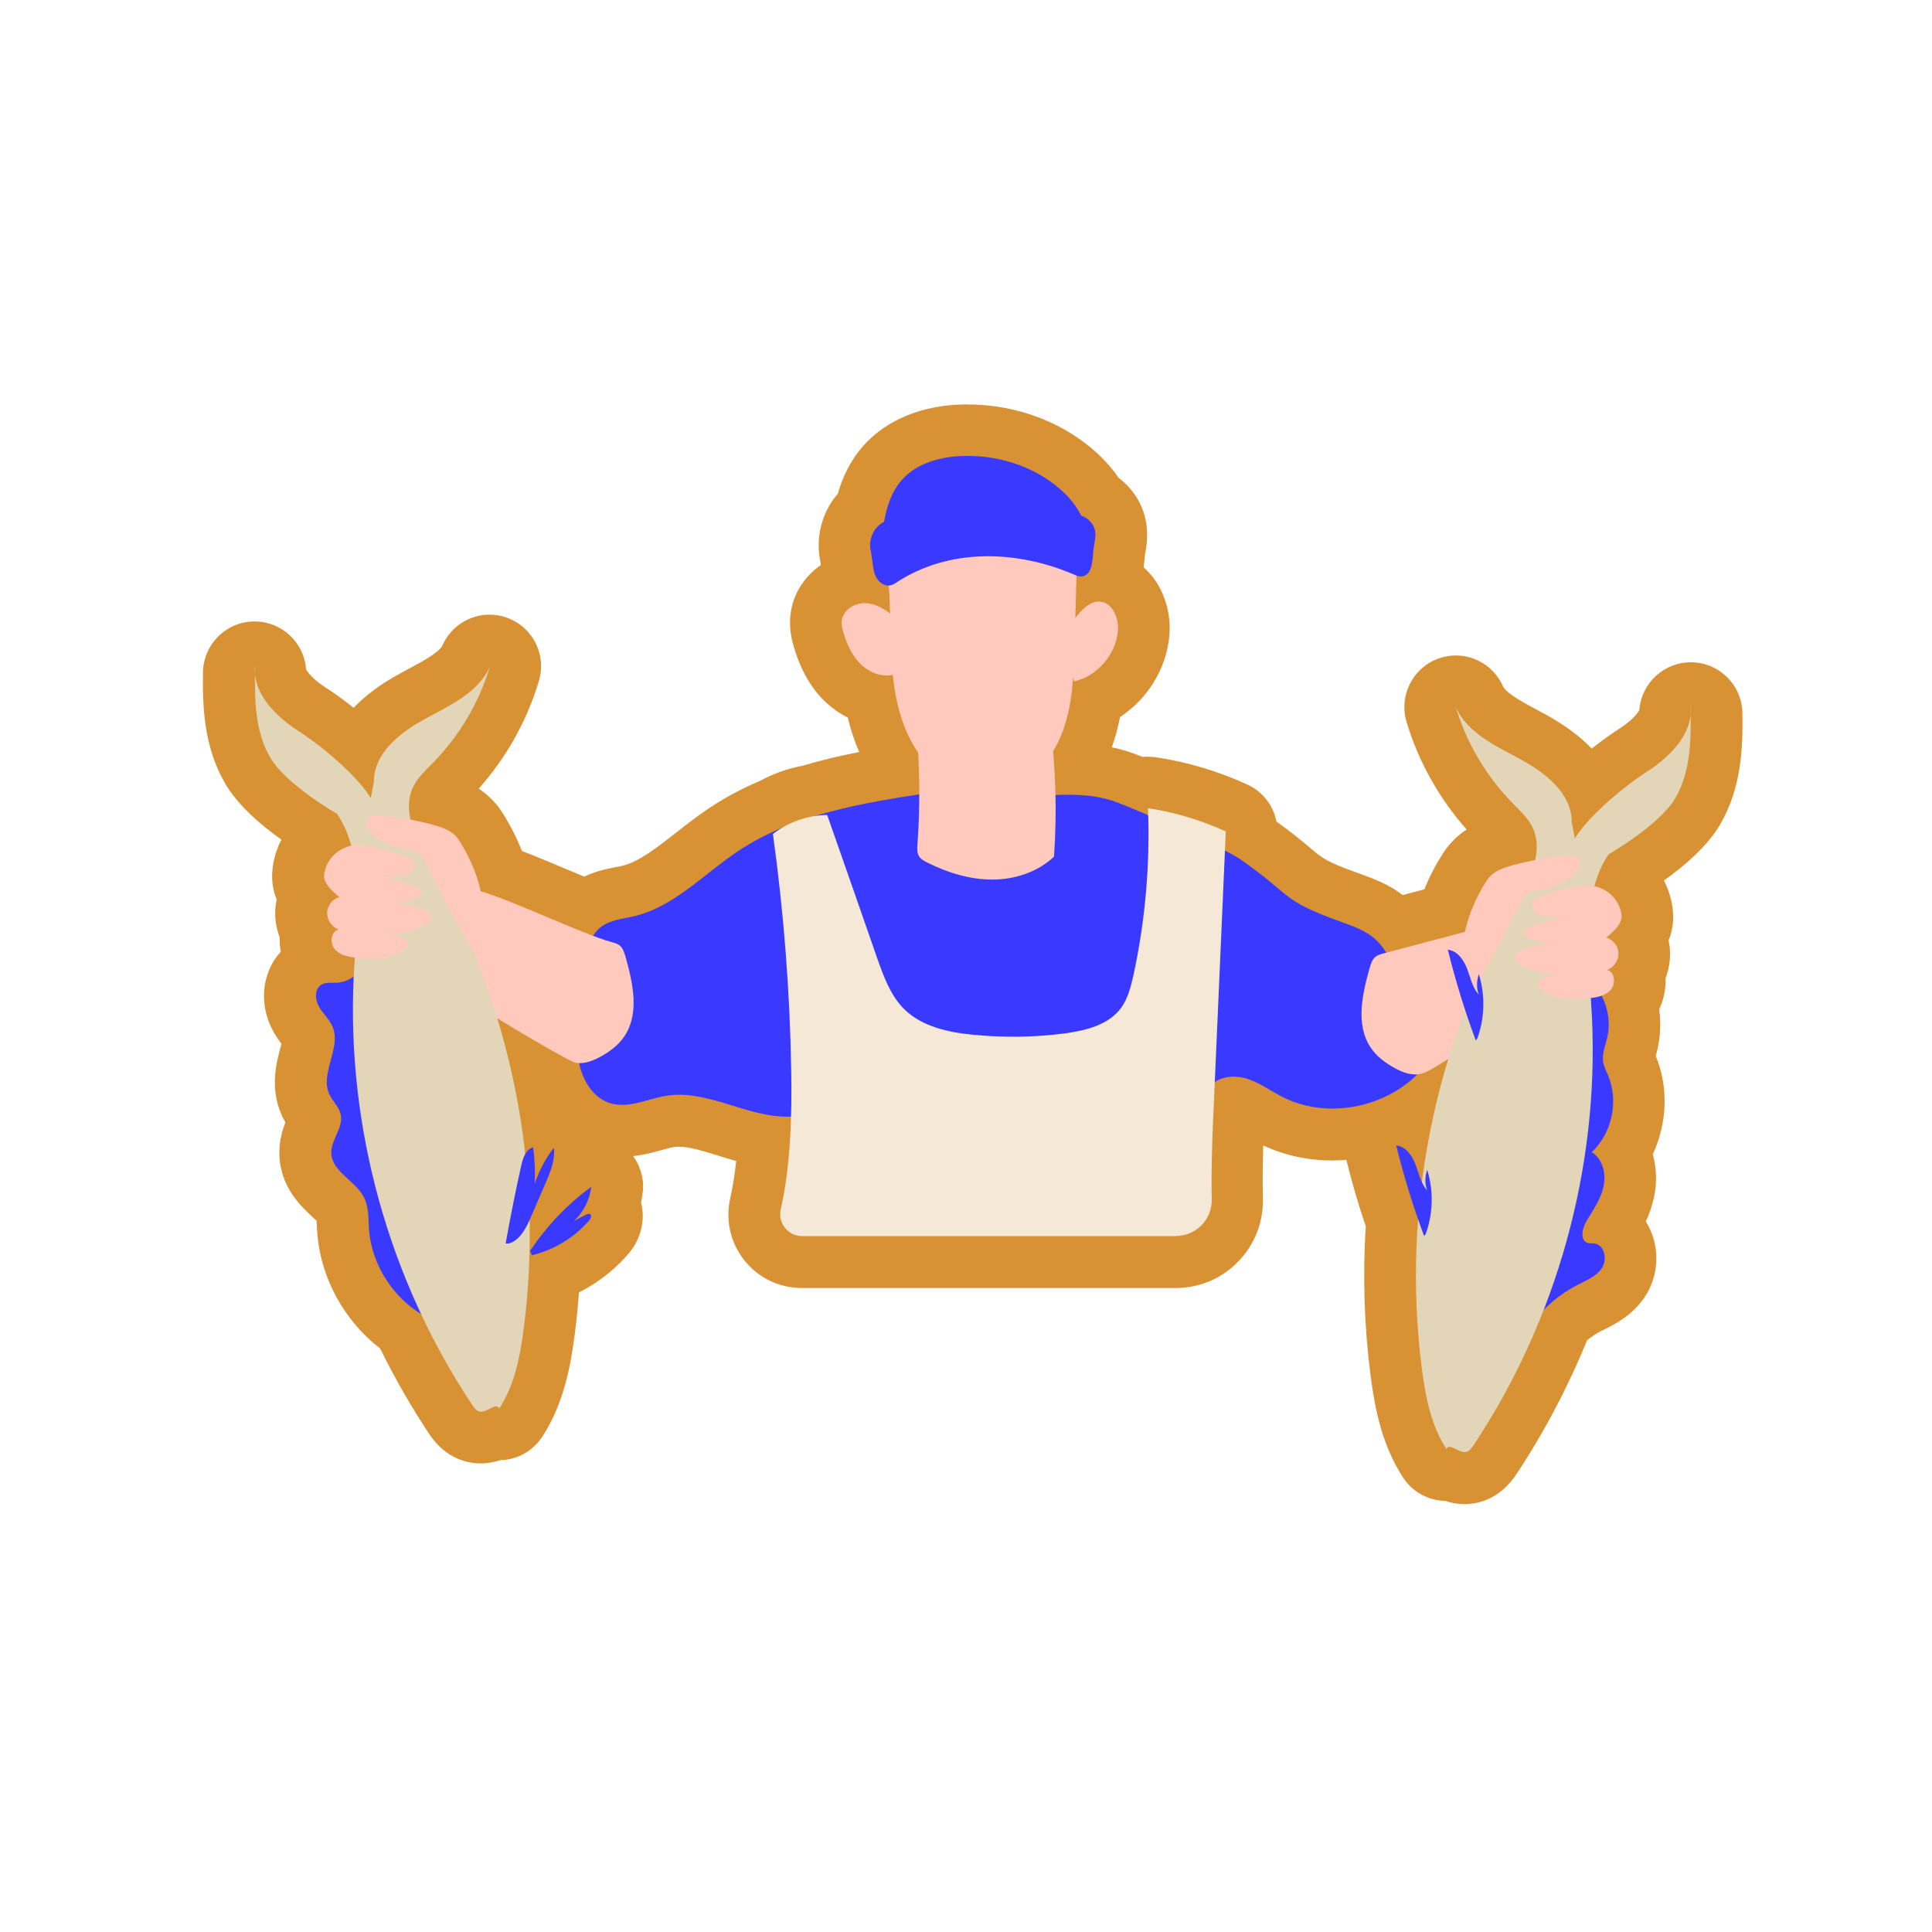 <?xml version="1.0" encoding="UTF-8"?>
<svg id="Calque_1" data-name="Calque 1" xmlns="http://www.w3.org/2000/svg" viewBox="0 0 150 150">
  <defs>
    <style>
      .cls-1 {
        fill: #e3d5b8;
      }

      .cls-2 {
        fill: #d89233;
      }

      .cls-3 {
        fill: #3a39ff;
      }

      .cls-4 {
        fill: #ffc9bd;
      }

      .cls-5 {
        fill: #f5e8d7;
      }
    </style>
  </defs>
  <g>
    <g>
      <path class="cls-2" d="M113.72,114.75c-.47,0-.87-.13-1.19-.26-.02,0-.17.01-.24.01-.67,0-1.31-.34-1.68-.91-1.42-2.18-1.9-4.66-2.21-7.02-.5-3.83-.62-7.74-.34-11.64-.63-1.84-1.17-3.7-1.62-5.52-.15-.63,0-1.3.43-1.79.03-.04.07-.08.11-.12-1.14.37-2.34.56-3.56.56-1.69,0-3.34-.39-4.78-1.12-.35-.18-.68-.37-1.02-.57-.5-.29-.97-.57-1.4-.71l-.06,1.3c-.11,2.38-.15,4.43-.11,6.1.03,1.31-.45,2.54-1.36,3.47-.91.93-2.12,1.44-3.41,1.44h-29.03c-1.13,0-2.18-.51-2.88-1.39-.71-.89-.97-2.04-.71-3.16.31-1.36.53-3,.66-4.88-1.06-.18-2.06-.49-3.03-.79-1.27-.39-2.46-.76-3.56-.76-.23,0-.45.02-.65.05-.36.05-.76.16-1.18.28-.77.21-1.65.46-2.61.46-.46,0-.91-.06-1.33-.17-1.65-.44-2.94-1.72-3.62-3.51-.46-.22-1.01-.52-1.58-.83.28,1.3.52,2.6.71,3.91.17-.04.34-.07.51-.07s.33.02.49.06c.78.2,1.36.84,1.48,1.63.23,1.49-.34,2.82-.72,3.7l-1.13,2.61c.04,2.83-.12,5.62-.47,8.31-.31,2.36-.79,4.84-2.21,7.02-.37.57-1,.91-1.68.91-.06,0-.22-.01-.24-.01-.32.13-.72.26-1.18.26-.06,0-.17,0-.23,0-1.25-.11-1.89-1.07-2.11-1.39-1.42-2.14-2.73-4.44-3.89-6.84-2.54-1.79-4.24-4.71-4.47-7.77-.02-.2-.02-.4-.03-.61-.02-.45-.04-.92-.15-1.12-.11-.21-.46-.54-.77-.82-.77-.71-1.94-1.78-1.98-3.49-.02-.92.31-1.68.56-2.24.05-.12.13-.3.17-.42-.03-.04-.08-.1-.12-.16-.18-.25-.41-.57-.59-.98-.67-1.47-.27-2.91.01-3.97.11-.42.3-1.11.23-1.29-.03-.08-.2-.29-.31-.43-.19-.24-.42-.54-.63-.9-.92-1.6-.55-3.53.84-4.4.11-.07.22-.12.32-.17-.38-.63-.52-1.4-.4-2.13-.27-.49-.41-1.06-.39-1.64,0-.41.1-.8.25-1.17-.15-.25-.29-.54-.38-.85-.12-.4-.14-.84-.06-1.34.18-1.09.75-2.05,1.55-2.73-.01-.02-.02-.04-.03-.06-1.19-.72-4.23-2.71-5.47-4.81-1.42-2.43-1.5-5.21-1.47-7.63.02-1.07.88-1.94,1.95-1.97.02,0,.04,0,.05,0,1.05,0,1.92.81,1.99,1.87.06.9.96,1.99,2.4,2.92.86.55,2.27,1.58,3.6,2.8.7-1.24,1.99-2.57,4.26-3.8l.58-.31c1.57-.83,3.05-1.62,3.57-2.8.33-.75,1.06-1.19,1.83-1.19.23,0,.46.04.69.12.99.37,1.53,1.44,1.22,2.45-.93,3.12-2.63,5.99-4.92,8.32l-.25.25c-.38.38-.73.73-.89,1.04-.02.03-.03.07-.05.1.09.02.18.05.27.07.97.26,2.07.66,2.88,1.62.12.14.23.29.33.45.72,1.13,1.27,2.29,1.64,3.47,1.15.41,2.64,1.04,4.2,1.69.8.34,1.62.68,2.36.98.9-.65,1.89-.85,2.69-1.01.18-.04.36-.07.53-.11,1.75-.41,3.31-1.64,4.96-2.94.78-.62,1.6-1.25,2.46-1.83,1.13-.75,2.34-1.4,3.7-1.97.91-.51,1.89-.86,2.92-1.04,2.17-.65,4.39-1.08,6.54-1.44,0-.31-.02-.62-.04-.92-.82-1.34-1.39-2.92-1.73-4.79-.73-.21-1.43-.6-2.02-1.13-.89-.82-1.54-1.93-1.98-3.41-.15-.48-.28-1.07-.21-1.74.16-1.38,1.22-2.54,2.6-2.96-.05-.19-.1-.38-.13-.58l-.18-1.22c-.28-1.17.03-2.51.81-3.46.12-.14.24-.27.38-.4.25-1.05.72-2.33,1.69-3.42,1.4-1.58,3.64-2.48,6.32-2.53h.25c3.44,0,6.72,1.28,9,3.52.49.48.92,1.03,1.28,1.6.28.18.53.38.75.62,1.17,1.28.92,2.74.8,3.43-.01.09-.03.18-.04.27-.02.13-.03.27-.04.41-.04.42-.09,1.07-.34,1.7.48.2.92.51,1.28.93.74.87,1.11,2.12.99,3.35-.22,2.24-1.66,4.21-3.65,5.17-.17,1.21-.44,2.26-.81,3.22-.15.38-.32.77-.53,1.15.02.32.04.63.06.95.96.05,2.14.19,3.32.6.33.12.82.31,1.33.52.2-.07.41-.1.62-.1.1,0,.2,0,.3.02,2.26.34,4.47,1,6.57,1.96.74.34,1.2,1.09,1.17,1.91v.24c.1.07.17.12.24.16,1.51,1.04,2.39,1.78,3.03,2.32,1.12.94,1.54,1.29,4.34,2.31l.15.05c.96.34,2.04.74,3.01,1.53.16.14.32.28.47.43l3.72-.99c.37-1.16.91-2.3,1.62-3.4.1-.16.21-.3.33-.44.81-.96,1.91-1.36,2.88-1.62.09-.02.18-.05.27-.07-.02-.04-.03-.07-.05-.1-.16-.31-.51-.67-.89-1.04l-.25-.25c-2.28-2.32-3.98-5.2-4.92-8.32-.3-1.01.23-2.08,1.22-2.45.23-.08.46-.12.69-.12.77,0,1.5.45,1.83,1.19.52,1.19,2.01,1.97,3.57,2.81l.58.31c2.27,1.22,3.56,2.55,4.26,3.8,1.33-1.22,2.74-2.25,3.6-2.8,1.45-.93,2.34-2.02,2.4-2.92.07-1.05.94-1.87,1.99-1.87.02,0,.04,0,.05,0,1.07.03,1.93.9,1.95,1.97.04,2.42-.04,5.2-1.47,7.63-1.24,2.11-4.28,4.1-5.47,4.82-.01.02-.02.04-.03.06.81.69,1.37,1.64,1.55,2.73.08.51.07.95-.06,1.35-.1.31-.23.6-.38.85.15.37.24.76.25,1.17.01.58-.13,1.14-.39,1.64.14.83-.07,1.7-.55,2.36.24.99.25,2.02.03,3.01-.04.2-.1.39-.15.59-.05.19-.14.48-.14.58.02.07.08.17.13.28l.12.28c.92,2.19.66,4.75-.56,6.74.43.91.55,1.99.32,3.09-.21.99-.66,1.82-1.1,2.55.41.3.74.71.95,1.19.46,1.05.36,2.33-.27,3.27-.67,1.01-1.66,1.5-2.38,1.86l-.28.14c-.65.33-1.27.77-1.82,1.29-1.48,3.73-3.33,7.26-5.49,10.51-.21.31-.85,1.28-2.11,1.39-.06,0-.17,0-.23,0ZM108.59,86.95c.2.02.39.05.57.11.04-.19.08-.38.12-.56-.27.16-.56.31-.84.45.05,0,.1,0,.16,0Z"/>
      <path class="cls-2" d="M75.11,35.4c2.79,0,5.61.99,7.59,2.95.49.48.93,1.07,1.25,1.7.02,0,.05.01.07.02.23.08.45.22.64.43.62.67.35,1.39.26,2.09-.11.82-.05,1.86-.73,2.13-.09.04-.18.05-.27.05-.12,0-.24-.03-.36-.08-.03,1.11-.06,2.22-.09,3.32.08-.1.16-.21.24-.31.42-.49.95-.98,1.59-.98.02,0,.05,0,.07,0,1.01.06,1.51,1.31,1.41,2.32-.18,1.83-1.61,3.46-3.4,3.88l-.08-.34c-.11,1.48-.33,2.95-.86,4.33-.19.49-.43.96-.7,1.41.1,1.13.16,2.27.18,3.41.33-.01.65-.02.98-.02,1.23,0,2.45.11,3.61.52.46.16,1.44.56,2.62,1.07,0-.18,0-.36-.01-.54,2.09.31,4.12.93,6.04,1.8-.02.49-.04.99-.06,1.48.52.27.93.49,1.16.65,4.18,2.89,3.05,3.14,7.83,4.87.9.32,1.82.64,2.56,1.25.4.33.71.73.97,1.17,2.04-.54,4.08-1.08,6.12-1.62.3-1.41.89-2.74,1.67-3.97.05-.08.11-.16.17-.23.46-.55,1.18-.79,1.87-.98.57-.15,1.15-.28,1.73-.39.2-.9.18-1.79-.24-2.62-.35-.7-.95-1.24-1.5-1.8-2.05-2.09-3.59-4.68-4.43-7.49.89,2.01,3.1,3.02,5.03,4.07,1.94,1.05,3.97,2.66,3.98,4.86l.25,1.31c1.12-1.82,3.87-4.09,5.67-5.24,1.62-1.04,3.19-2.62,3.32-4.47.03,2.28-.05,4.63-1.19,6.58-1.23,2.1-5.17,4.35-5.17,4.35-.51.73-.86,1.57-1.1,2.48,1.04.23,1.89,1.03,2.08,2.13.03.18.03.33,0,.43-.18.6-.69,1.02-1.17,1.42.53.15.94.68.95,1.23.01.56-.37,1.1-.89,1.28.62.16.7,1.1.27,1.57-.19.21-.44.34-.7.43.52.99.7,2.16.45,3.25-.14.63-.42,1.26-.32,1.9.06.37.24.7.38,1.04.84,2,.31,4.49-1.27,5.97.86.51,1.13,1.68.92,2.66-.21.98-.8,1.83-1.32,2.68-.34.56-.54,1.49.08,1.7.18.06.37.03.55.05.78.12.99,1.24.56,1.9-.43.66-1.21.97-1.91,1.32-.97.5-1.85,1.16-2.62,1.94-1.44,3.69-3.25,7.23-5.45,10.52-.15.23-.34.48-.62.51-.02,0-.03,0-.05,0-.41,0-.89-.42-1.19-.42-.1,0-.18.05-.23.17-1.19-1.83-1.62-4.03-1.9-6.19-.5-3.86-.6-7.77-.3-11.65-.66-1.88-1.23-3.79-1.7-5.73.74.07,1.24.79,1.5,1.48.17.46.3.94.5,1.38.41-3.24,1.1-6.45,2.06-9.58-.35.21-.7.43-1.04.64-.37.23-.75.46-1.17.53-.07.01-.13,0-.2.01-1.72,1.71-4.17,2.67-6.6,2.67-1.34,0-2.67-.29-3.87-.9-.97-.49-1.86-1.17-2.91-1.46-.28-.08-.57-.12-.87-.12-.54,0-1.08.14-1.49.43-.04.95-.08,1.91-.13,2.86-.08,1.78-.16,4.1-.11,6.23.04,1.57-1.21,2.86-2.78,2.86h-29.03c-1.1,0-1.9-1.03-1.65-2.1.51-2.22.72-4.78.8-7.18-.1,0-.2.02-.31.02h0c-2.85,0-5.57-1.7-8.37-1.7-.32,0-.63.02-.95.07-1.17.18-2.34.71-3.49.71-.27,0-.55-.03-.82-.1-1.38-.37-2.21-1.72-2.5-3.15-.1,0-.2,0-.31-.02-.42-.08-4.65-2.58-5.01-2.81-.35-.21-.7-.43-1.04-.64,1.05,3.43,1.78,6.97,2.17,10.53.14-.25.33-.45.61-.54.13.93.17,1.87.13,2.81.34-.99.83-1.93,1.47-2.76.14.89-.23,1.78-.58,2.61-.4.93-.8,1.85-1.2,2.78-.03.07-.06.15-.1.22.06,2.82-.08,5.65-.45,8.45-.28,2.16-.71,4.37-1.9,6.19-.05-.13-.13-.17-.23-.17-.3,0-.78.42-1.19.42-.02,0-.03,0-.05,0-.27-.02-.47-.28-.62-.51-1.51-2.26-2.83-4.64-3.98-7.09-2.27-1.39-3.84-3.9-4.04-6.56-.06-.84,0-1.73-.39-2.48-.66-1.31-2.51-2-2.54-3.46-.02-1.04.96-1.97.73-2.99-.13-.59-.64-1.03-.89-1.58-.73-1.61.94-3.56.27-5.2-.24-.59-.74-1.02-1.06-1.57-.32-.55-.37-1.37.17-1.71.23-.14.49-.16.77-.16.08,0,.17,0,.25,0,.06,0,.12,0,.18,0,.48-.02.94-.21,1.32-.5.02-.47.05-.97.09-1.48-.57-.07-1.15-.2-1.53-.61-.43-.47-.35-1.41.27-1.57-.53-.18-.91-.72-.89-1.28.01-.56.42-1.08.95-1.23-.48-.39-.99-.82-1.17-1.42-.03-.11-.03-.26,0-.43.19-1.1,1.04-1.9,2.08-2.13-.24-.9-.59-1.74-1.1-2.47,0,0-3.94-2.25-5.17-4.35-1.14-1.95-1.23-4.31-1.19-6.58.12,1.85,1.7,3.43,3.32,4.47,1.8,1.16,4.55,3.42,5.67,5.24l.25-1.31c0-2.2,2.04-3.81,3.98-4.86,1.94-1.05,4.14-2.05,5.03-4.07-.84,2.81-2.38,5.4-4.43,7.49-.55.56-1.14,1.1-1.5,1.79-.42.83-.44,1.72-.24,2.62.58.11,1.16.23,1.73.39.69.19,1.41.43,1.87.98.06.07.12.15.17.23.78,1.22,1.37,2.56,1.67,3.96,1.74.46,6.09,2.47,8.74,3.46.15-.25.33-.48.57-.68.72-.57,1.69-.64,2.59-.85,3.11-.74,5.41-3.28,8.07-5.05,1.1-.73,2.27-1.34,3.48-1.84.77-.45,1.62-.75,2.49-.89,2.62-.8,5.38-1.27,8.11-1.69,0-1.09-.03-2.18-.09-3.27-.04-.06-.08-.11-.12-.17-1.13-1.73-1.62-3.78-1.83-5.84-.16.04-.32.05-.48.05-.7,0-1.41-.31-1.93-.79-.72-.66-1.14-1.58-1.42-2.51-.09-.31-.17-.63-.14-.94.09-.82.97-1.37,1.8-1.37.07,0,.13,0,.2.01.65.07,1.23.39,1.75.8-.02-.73-.05-1.46-.1-2.18,0,0-.02,0-.03,0-.54,0-1.04-.51-1.15-1.32l-.19-1.33c-.18-.62.03-1.36.39-1.79.19-.23.4-.39.63-.52.22-1.2.59-2.35,1.38-3.25,1.18-1.34,3.08-1.82,4.86-1.85.07,0,.14,0,.22,0M75.11,31.4h0c-.1,0-.19,0-.29,0-3.24.06-6,1.2-7.78,3.2-1.08,1.22-1.66,2.56-1.99,3.73-.04.05-.08.09-.12.14-1.15,1.4-1.62,3.36-1.24,5.1l.04.3c-1.29.89-2.18,2.27-2.36,3.87-.12,1.04.09,1.9.28,2.54.55,1.84,1.38,3.25,2.54,4.31.49.45,1.04.83,1.63,1.12.23.96.53,1.85.89,2.68-1.45.28-2.92.62-4.39,1.06-1.17.22-2.29.62-3.34,1.19-1.44.61-2.72,1.3-3.93,2.11-.93.62-1.77,1.28-2.59,1.92-1.54,1.21-2.87,2.25-4.18,2.56-.15.04-.3.06-.46.09-.65.13-1.54.3-2.46.74-.47-.2-.96-.4-1.44-.6-1.24-.52-2.39-1.01-3.4-1.39-.4-1.02-.91-2.03-1.53-3-.15-.23-.31-.45-.49-.66-.41-.49-.87-.87-1.33-1.18,2.14-2.41,3.75-5.27,4.67-8.36.61-2.02-.46-4.17-2.45-4.9-.46-.17-.92-.25-1.38-.25-1.54,0-3,.9-3.66,2.39-.24.55-1.65,1.3-2.68,1.85l-.59.32c-1.56.84-2.74,1.75-3.62,2.67-.84-.66-1.61-1.21-2.21-1.59-.96-.62-1.41-1.21-1.49-1.42-.16-2.08-1.9-3.69-3.99-3.69-.04,0-.07,0-.11,0-2.15.06-3.86,1.79-3.9,3.94-.04,2.69.06,5.8,1.74,8.67,1,1.71,2.82,3.24,4.35,4.33-.31.6-.53,1.24-.64,1.93-.14.82-.1,1.56.11,2.26.05.15.1.3.16.45-.06.31-.1.62-.11.94-.02.7.11,1.39.35,2.02-.01.37.01.74.08,1.1-1.48,1.61-1.76,4.15-.53,6.28.2.34.4.63.58.87-.02.08-.04.16-.06.24-.32,1.19-.87,3.19.09,5.32.09.2.18.37.28.54-.25.63-.49,1.48-.47,2.48.06,2.56,1.73,4.09,2.63,4.92.08.07.17.16.26.24,0,.11.01.22.02.32,0,.22.02.45.04.67.26,3.47,2.1,6.79,4.88,8.93,1.14,2.33,2.42,4.55,3.8,6.63,1.15,1.72,2.59,2.18,3.6,2.27.12.01.28.02.4.02.58,0,1.09-.11,1.51-.25,1.31-.03,2.54-.7,3.27-1.82,1.64-2.52,2.19-5.38,2.51-7.85.35-2.64.51-5.39.49-8.16l.05-.12.91-2.1c.36-.82.9-2.09.94-3.62.41.07.84.11,1.27.11,1.23,0,2.29-.29,3.14-.53.37-.1.71-.2.95-.23.11-.02.22-.02.35-.02.79,0,1.85.32,2.97.67.47.15.97.3,1.48.44-.12,1.07-.27,2.03-.46,2.87-.39,1.71,0,3.48,1.1,4.85,1.08,1.36,2.71,2.14,4.45,2.14h29.03c1.84,0,3.56-.72,4.84-2.04,1.29-1.32,1.98-3.07,1.93-4.92-.03-1.18-.02-2.56.03-4.11,1.63.77,3.47,1.17,5.34,1.17.37,0,.74-.02,1.11-.05.42,1.71.93,3.45,1.51,5.17-.25,3.9-.12,7.81.38,11.64.32,2.47.87,5.33,2.51,7.85.73,1.12,1.96,1.79,3.27,1.82.42.14.93.25,1.51.25.12,0,.28,0,.4-.02,1.01-.09,2.45-.56,3.6-2.27,2.15-3.23,4-6.74,5.51-10.43.33-.27.69-.51,1.06-.7l.26-.13c.82-.41,2.2-1.09,3.17-2.55,1.01-1.52,1.17-3.51.42-5.19-.1-.23-.22-.45-.35-.66.26-.55.48-1.16.63-1.85.25-1.15.21-2.31-.09-3.36,1.11-2.37,1.25-5.19.23-7.64.05-.18.1-.35.14-.53.23-1.02.27-2.06.13-3.09.35-.74.52-1.57.49-2.4.24-.63.37-1.32.35-2.02,0-.32-.05-.63-.11-.94.06-.14.11-.29.16-.44.21-.7.25-1.46.12-2.27-.12-.69-.34-1.33-.64-1.93,1.53-1.09,3.35-2.62,4.35-4.33,1.68-2.87,1.78-5.98,1.74-8.67-.03-2.15-1.75-3.88-3.9-3.94-.04,0-.07,0-.11,0-2.08,0-3.82,1.6-3.99,3.69-.08.21-.53.8-1.49,1.42-.59.38-1.37.93-2.21,1.59-.88-.92-2.06-1.82-3.62-2.67l-.59-.32c-1.03-.55-2.44-1.3-2.68-1.85-.66-1.49-2.12-2.39-3.66-2.39-.46,0-.93.08-1.38.25-1.98.73-3.05,2.88-2.45,4.9.93,3.09,2.53,5.95,4.67,8.36-.47.31-.92.69-1.34,1.18-.18.21-.34.43-.49.66-.58.91-1.07,1.85-1.45,2.81l-.09.02-1.59.42c-1.15-.87-2.35-1.3-3.32-1.65l-.14-.05c-2.47-.89-2.74-1.12-3.73-1.96-.59-.5-1.37-1.15-2.62-2.05-.24-1.25-1.07-2.33-2.26-2.87-2.27-1.04-4.66-1.75-7.11-2.12-.2-.03-.4-.04-.59-.04-.14,0-.28,0-.42.02-.33-.13-.64-.25-.87-.33-.52-.18-1.03-.32-1.53-.42.29-.8.49-1.6.64-2.35,2.1-1.38,3.57-3.68,3.82-6.24.18-1.77-.37-3.58-1.46-4.85-.17-.19-.34-.37-.53-.54.03-.25.05-.46.07-.61,0-.11.02-.21.03-.31,0-.07.02-.13.03-.19.15-.85.54-3.12-1.3-5.13-.23-.26-.49-.49-.77-.7-.39-.57-.84-1.11-1.34-1.6-2.64-2.6-6.43-4.1-10.4-4.1h0Z"/>
    </g>
    <g>
      <path class="cls-2" d="M41.28,99.45c-.81,0-1.57-.5-1.87-1.29l-.13-.34c-.23-.6-.15-1.28.21-1.82,1.42-2.12,3.18-3.96,5.23-5.47.35-.26.77-.39,1.18-.39.35,0,.7.09,1.02.28.69.41,1.07,1.18.97,1.98-.05.36-.12.71-.23,1.06.1.21.17.43.2.66.09.68-.13,1.39-.62,1.96-1.43,1.65-3.38,2.84-5.51,3.34-.15.04-.31.05-.46.05Z"/>
      <path class="cls-2" d="M45.9,92.14h0M45.9,92.14c-.13,1-.6,1.95-1.33,2.65.3-.16.59-.32.89-.47.07-.04.16-.08.24-.08.04,0,.07,0,.11.03.16.1.05.35-.07.49-1.15,1.33-2.73,2.29-4.45,2.7l-.13-.34c1.28-1.92,2.89-3.61,4.75-4.97M45.91,88.14s-.03,0-.04,0c-.89,0-1.7.31-2.36.8-2.23,1.64-4.14,3.64-5.67,5.95-.72,1.08-.87,2.43-.41,3.64l.13.34c.6,1.58,2.11,2.58,3.74,2.58.3,0,.61-.03.92-.11,2.53-.6,4.86-2.01,6.56-3.98.86-1,1.26-2.29,1.08-3.54-.02-.16-.05-.32-.09-.47.04-.16.07-.33.09-.5.04-.23.07-.48.07-.72,0-2.21-1.79-4-3.99-4h0Z"/>
    </g>
  </g>
  <g>
    <path class="cls-3" d="M33.56,102.48c-2.73-1.24-4.69-4.04-4.91-7.03-.06-.84,0-1.73-.39-2.48-.66-1.31-2.51-2-2.54-3.46-.02-1.04.96-1.97.73-2.99-.13-.59-.64-1.03-.89-1.58-.73-1.61.94-3.56.27-5.2-.24-.59-.74-1.02-1.06-1.57-.32-.55-.37-1.37.17-1.71.35-.22.79-.14,1.2-.16.84-.04,1.64-.56,2.02-1.32.55.11.78.76.89,1.3,1.19,5.7,1.21,11.67,3.17,17.15.93,2.58,2.3,5.17,1.99,7.89l-.66,1.14Z"/>
    <path class="cls-3" d="M118.99,102.71c.91-1.23,2.11-2.24,3.47-2.94.7-.36,1.48-.67,1.91-1.32.43-.65.22-1.78-.56-1.9-.18-.03-.38,0-.55-.05-.62-.21-.42-1.14-.08-1.7.52-.86,1.11-1.71,1.32-2.68.21-.98-.06-2.15-.92-2.66,1.58-1.48,2.11-3.97,1.27-5.97-.14-.34-.32-.67-.38-1.04-.1-.64.17-1.27.32-1.9.35-1.56-.15-3.28-1.3-4.4-1.41,8.24-3.2,16.41-5.35,24.49l.84,2.08Z"/>
    <path class="cls-3" d="M72.1,61.56c-5.15.79-10.48,1.64-14.81,4.53-2.66,1.77-4.96,4.32-8.07,5.05-.89.21-1.87.28-2.59.85-1.25.99-1.1,2.86-1.2,4.45-.11,1.73-.64,3.43-.58,5.16.06,1.73.95,3.63,2.62,4.08,1.42.38,2.86-.39,4.31-.61,3.14-.48,6.15,1.63,9.32,1.63,1.25,0,2.48-.33,3.72-.4,1.55-.09,3.1.21,4.64.44,7.16,1.08,14.46.58,21.69.08.73-.05,1.56-.15,2.01-.73.33-.43.36-1.02.62-1.49.53-.95,1.84-1.18,2.89-.89,1.05.29,1.94.97,2.91,1.46,3.88,1.98,9.15.58,11.53-3.06-2.85-2.06-1.75-7.06-4.46-9.3-.73-.61-1.66-.92-2.56-1.25-4.78-1.72-3.65-1.98-7.83-4.87-1.29-.89-8.25-3.95-9.74-4.47-2.76-.96-5.78-.27-8.7-.38-.14.29-.27.57-.41.86l-5.32-1.14Z"/>
    <path class="cls-4" d="M113.74,72.35c-2.1.56-4.21,1.11-6.31,1.67-.22.06-.45.12-.63.26-.27.21-.37.57-.47.9-.57,2.04-1.09,4.37.08,6.14.48.72,1.2,1.25,1.96,1.65.57.3,1.22.54,1.86.42.42-.08.8-.31,1.17-.53,2.18-1.34,4.37-2.68,6.55-4.02.23-.14.48-.3.61-.54.13-.23.14-.51.14-.77.02-1.19-.02-2.38-.11-3.57-.02-.31-.06-.64-.26-.88-.18-.21-.45-.32-.71-.4-1.09-.34-2.25-.47-3.39-.38l-.49.05Z"/>
    <path class="cls-1" d="M122.03,63.81c0-2.2-2.04-3.81-3.98-4.86-1.94-1.05-4.14-2.05-5.03-4.07.84,2.81,2.38,5.4,4.43,7.49.55.56,1.14,1.1,1.5,1.8.99,1.97-.25,4.26-1.36,6.17-6.23,10.78-8.8,23.63-7.19,35.97.28,2.16.71,4.37,1.9,6.19.21-.51.92.29,1.47.24.27-.02.47-.28.62-.51,6.48-9.73,9.76-21.55,9.21-33.23-.19-3.99-.98-9.4,1.3-12.68,0,0,3.94-2.25,5.17-4.35,1.25-2.13,1.23-4.74,1.18-7.21.25,2.12-1.51,3.94-3.31,5.1-1.8,1.16-4.55,3.42-5.67,5.24l-.25-1.31Z"/>
    <path class="cls-4" d="M37.32,69.2c2.1.56,8.05,3.38,10.15,3.94.22.06.45.12.63.26.27.21.37.57.47.9.57,2.04,1.09,4.37-.08,6.14-.48.72-1.2,1.25-1.96,1.65-.57.3-1.22.54-1.86.42-.42-.08-4.65-2.58-5.01-2.81-2.18-1.34-4.37-2.68-6.55-4.02-.23-.14-.48-.3-.61-.54-.13-.23-.14-.51-.14-.77-.02-1.19.02-2.38.11-3.57.02-.31.06-.64.26-.88.18-.21.45-.32.71-.4,1.09-.34,2.25-.47,3.39-.38l.49.05Z"/>
    <path class="cls-1" d="M29.03,60.67c0-2.2,2.04-3.81,3.98-4.86,1.94-1.05,4.14-2.05,5.03-4.07-.84,2.81-2.38,5.4-4.43,7.49-.55.56-1.14,1.1-1.5,1.8-.99,1.97.25,4.26,1.36,6.17,6.23,10.78,8.8,23.63,7.19,35.97-.28,2.16-.71,4.37-1.9,6.19-.21-.51-.92.29-1.47.24-.28-.02-.47-.28-.62-.51-6.48-9.73-9.76-21.55-9.21-33.23.19-3.99.98-9.4-1.3-12.68,0,0-3.94-2.25-5.17-4.35-1.25-2.13-1.23-4.74-1.18-7.21-.25,2.12,1.51,3.94,3.31,5.1,1.8,1.16,4.55,3.42,5.67,5.24l.25-1.31Z"/>
    <path class="cls-5" d="M91.3,95.97h-29.03c-1.1,0-1.9-1.03-1.65-2.1.78-3.38.87-7.54.81-10.75-.1-6.15-.58-12.28-1.42-18.37,1.2-.93,2.7-1.45,4.21-1.48,1.3,3.71,2.6,7.42,3.89,11.14.5,1.41,1.02,2.86,2.07,3.92,1.39,1.38,3.44,1.82,5.38,2.01,2.37.23,4.77.2,7.13-.11,1.62-.22,3.36-.65,4.34-1.96.53-.72.76-1.63.96-2.51.93-4.27,1.31-8.65,1.14-13.01,2.09.31,4.12.93,6.04,1.8-.33,7.44-.65,14.88-.98,22.32-.08,1.78-.16,4.1-.11,6.23.04,1.57-1.21,2.86-2.78,2.86Z"/>
    <path class="cls-4" d="M71.17,56.82c.25,2.91.27,5.84.06,8.75-.02.3-.04.61.1.87.14.26.42.41.69.54,1.56.78,3.28,1.31,5.02,1.31,1.74,0,3.53-.58,4.79-1.78.25-3.48.14-6.98-.31-10.43-3.17.38-6.36.56-9.55.55l-.8.19Z"/>
    <path class="cls-4" d="M125.88,71.37c-.18.6-.69,1.02-1.17,1.42.53.15.94.68.95,1.23.01.56-.37,1.1-.89,1.28.62.16.7,1.1.27,1.57-.43.47-1.12.58-1.76.64-1.26.12-2.66.12-3.64-.68-.16-.13-.32-.31-.18-.58.06-.13.18-.22.31-.28.55-.23,1.14-.37,1.74-.41-1.24.21-2.55-.05-3.61-.74-.16-.11-.29-.27-.3-.47-.02-.32.23-.44.46-.53,1.37-.54,2.87-.73,4.33-.56-1.25.16-2.53.02-3.71-.42-.18-.07-.37-.16-.36-.39,0-.16.12-.29.26-.36,1.47-.67,3.08-1.02,4.7-1.02-1.29.16-2.7.29-3.89-.09-.6-.19-.62-1.03-.03-1.26,1-.39,2.26-.78,3.48-.95,1.43-.2,2.8.74,3.04,2.17.03.18.03.33,0,.43Z"/>
    <path class="cls-4" d="M113.59,73.21c.22-1.73.89-3.36,1.83-4.83.05-.08.11-.16.17-.23.46-.55,1.18-.79,1.87-.98,1.45-.39,2.94-.64,4.44-.73.16,0,.31.02.45.1.6.36.14,1.15-.37,1.52-.73.52-1.57.88-2.45,1.03-.36.06-.74.1-1.03.32-.27.2-.4.53-.53.84,0,0-3.38,6.7-3.57,6.48-.76-.89-1.08-2.14-.84-3.29l.03-.24Z"/>
    <path class="cls-4" d="M25.18,68.23c.18.6.69,1.02,1.17,1.42-.54.15-.94.68-.95,1.23-.01.56.37,1.1.89,1.28-.62.16-.7,1.1-.27,1.57.43.47,1.12.58,1.76.64,1.26.12,2.66.12,3.64-.68.16-.13.32-.31.18-.58-.06-.13-.18-.22-.31-.28-.55-.23-1.14-.37-1.74-.41,1.24.21,2.55-.05,3.61-.74.16-.11.29-.27.3-.47.02-.32-.23-.44-.46-.53-1.37-.54-2.87-.73-4.33-.56,1.25.16,2.53.02,3.71-.42.18-.07.37-.16.36-.39,0-.16-.12-.29-.26-.36-1.47-.67-3.08-1.02-4.7-1.02,1.29.16,2.7.29,3.89-.09.6-.19.62-1.03.03-1.26-1-.39-2.26-.78-3.48-.95-1.43-.2-2.8.74-3.04,2.17-.03.18-.03.33,0,.43Z"/>
    <path class="cls-4" d="M37.47,70.07c-.22-1.73-.89-3.36-1.83-4.83-.05-.08-.11-.16-.17-.23-.46-.55-1.18-.79-1.87-.98-1.45-.39-2.94-.64-4.44-.73-.16-.01-.31.02-.45.1-.6.36-.14,1.15.37,1.52.73.52,1.57.88,2.45,1.03.36.06.74.1,1.03.32.27.2.4.53.53.84,0,0,3.4,6.69,3.57,6.48.76-.89,1.08-2.14.84-3.29l-.03-.24Z"/>
    <path class="cls-3" d="M110.57,95.97c-.86-2.3-1.58-4.65-2.17-7.04.74.07,1.24.79,1.5,1.48.26.69.41,1.46.9,2.01-.18-.51-.18-1.08.01-1.59.5,1.62.46,3.4-.12,4.98l-.12.15Z"/>
    <path class="cls-3" d="M114.58,80.78c-.86-2.3-1.58-4.65-2.17-7.04.74.07,1.24.79,1.5,1.48s.41,1.46.9,2.01c-.18-.51-.18-1.08.01-1.59.5,1.62.46,3.39-.12,4.98l-.12.15Z"/>
    <path class="cls-3" d="M39.26,96.53c.36-2.01.76-4.01,1.2-6,.13-.59.35-1.28.93-1.46.13.93.17,1.87.13,2.81.34-.99.83-1.93,1.47-2.76.14.89-.23,1.78-.58,2.61-.4.93-.8,1.85-1.2,2.78-.36.84-.83,1.78-1.71,2.04h-.23Z"/>
    <path class="cls-3" d="M41.16,97.11c1.28-1.92,2.89-3.61,4.75-4.97-.13,1-.6,1.95-1.33,2.65.3-.16.59-.32.89-.47.11-.06.24-.11.34-.05.16.1.05.35-.07.49-1.15,1.33-2.73,2.29-4.45,2.7l-.13-.34Z"/>
    <path class="cls-3" d="M84.19,43.25c.74-1.66-.19-3.63-1.49-4.91-2.04-2-4.95-3-7.81-2.94-1.78.03-3.68.52-4.86,1.85-1.21,1.36-1.45,3.3-1.63,5.12-.02.24-.03.53.17.66.17.12.4.06.59,0,4.83-1.4,10.08-1.32,14.87.22h.15Z"/>
    <path class="cls-4" d="M68.74,43.32c.45,2.51.33,5.08.46,7.62.13,2.54.56,5.16,1.95,7.29,1.39,2.13,3.95,3.66,6.46,3.2,2.27-.42,4.02-2.37,4.85-4.52.83-2.16.9-4.52.97-6.82.08-3.05.17-6.11.25-9.16-4.9-1.6-10.49-.94-14.88,1.76l-.05.63Z"/>
    <path class="cls-4" d="M83.39,52.91c1.79-.42,3.22-2.05,3.4-3.88.1-1.01-.4-2.26-1.41-2.32-.67-.04-1.23.47-1.66.98-.42.5-.8,1.04-1.13,1.6l.8,3.61Z"/>
    <path class="cls-4" d="M69.66,48.12c-.65-.61-1.42-1.19-2.31-1.28-.89-.1-1.9.47-2,1.36-.04.32.04.64.14.94.28.93.7,1.85,1.42,2.51s1.78,1,2.69.66c.12-1.46.1-2.92-.07-4.38l.13.18Z"/>
    <path class="cls-3" d="M69.48,45.3c4.23-2.84,9.63-2.58,14.07-.62.21.09.43.11.63.03.68-.28.62-1.31.73-2.13.09-.7.36-1.42-.26-2.09-.19-.21-.41-.34-.64-.43-4.81-1.7-9.92-1.65-14.71.15-.46.17-.93.37-1.29.81s-.58,1.18-.39,1.79l.19,1.33c.15,1.06.97,1.62,1.67,1.16Z"/>
  </g>
</svg>